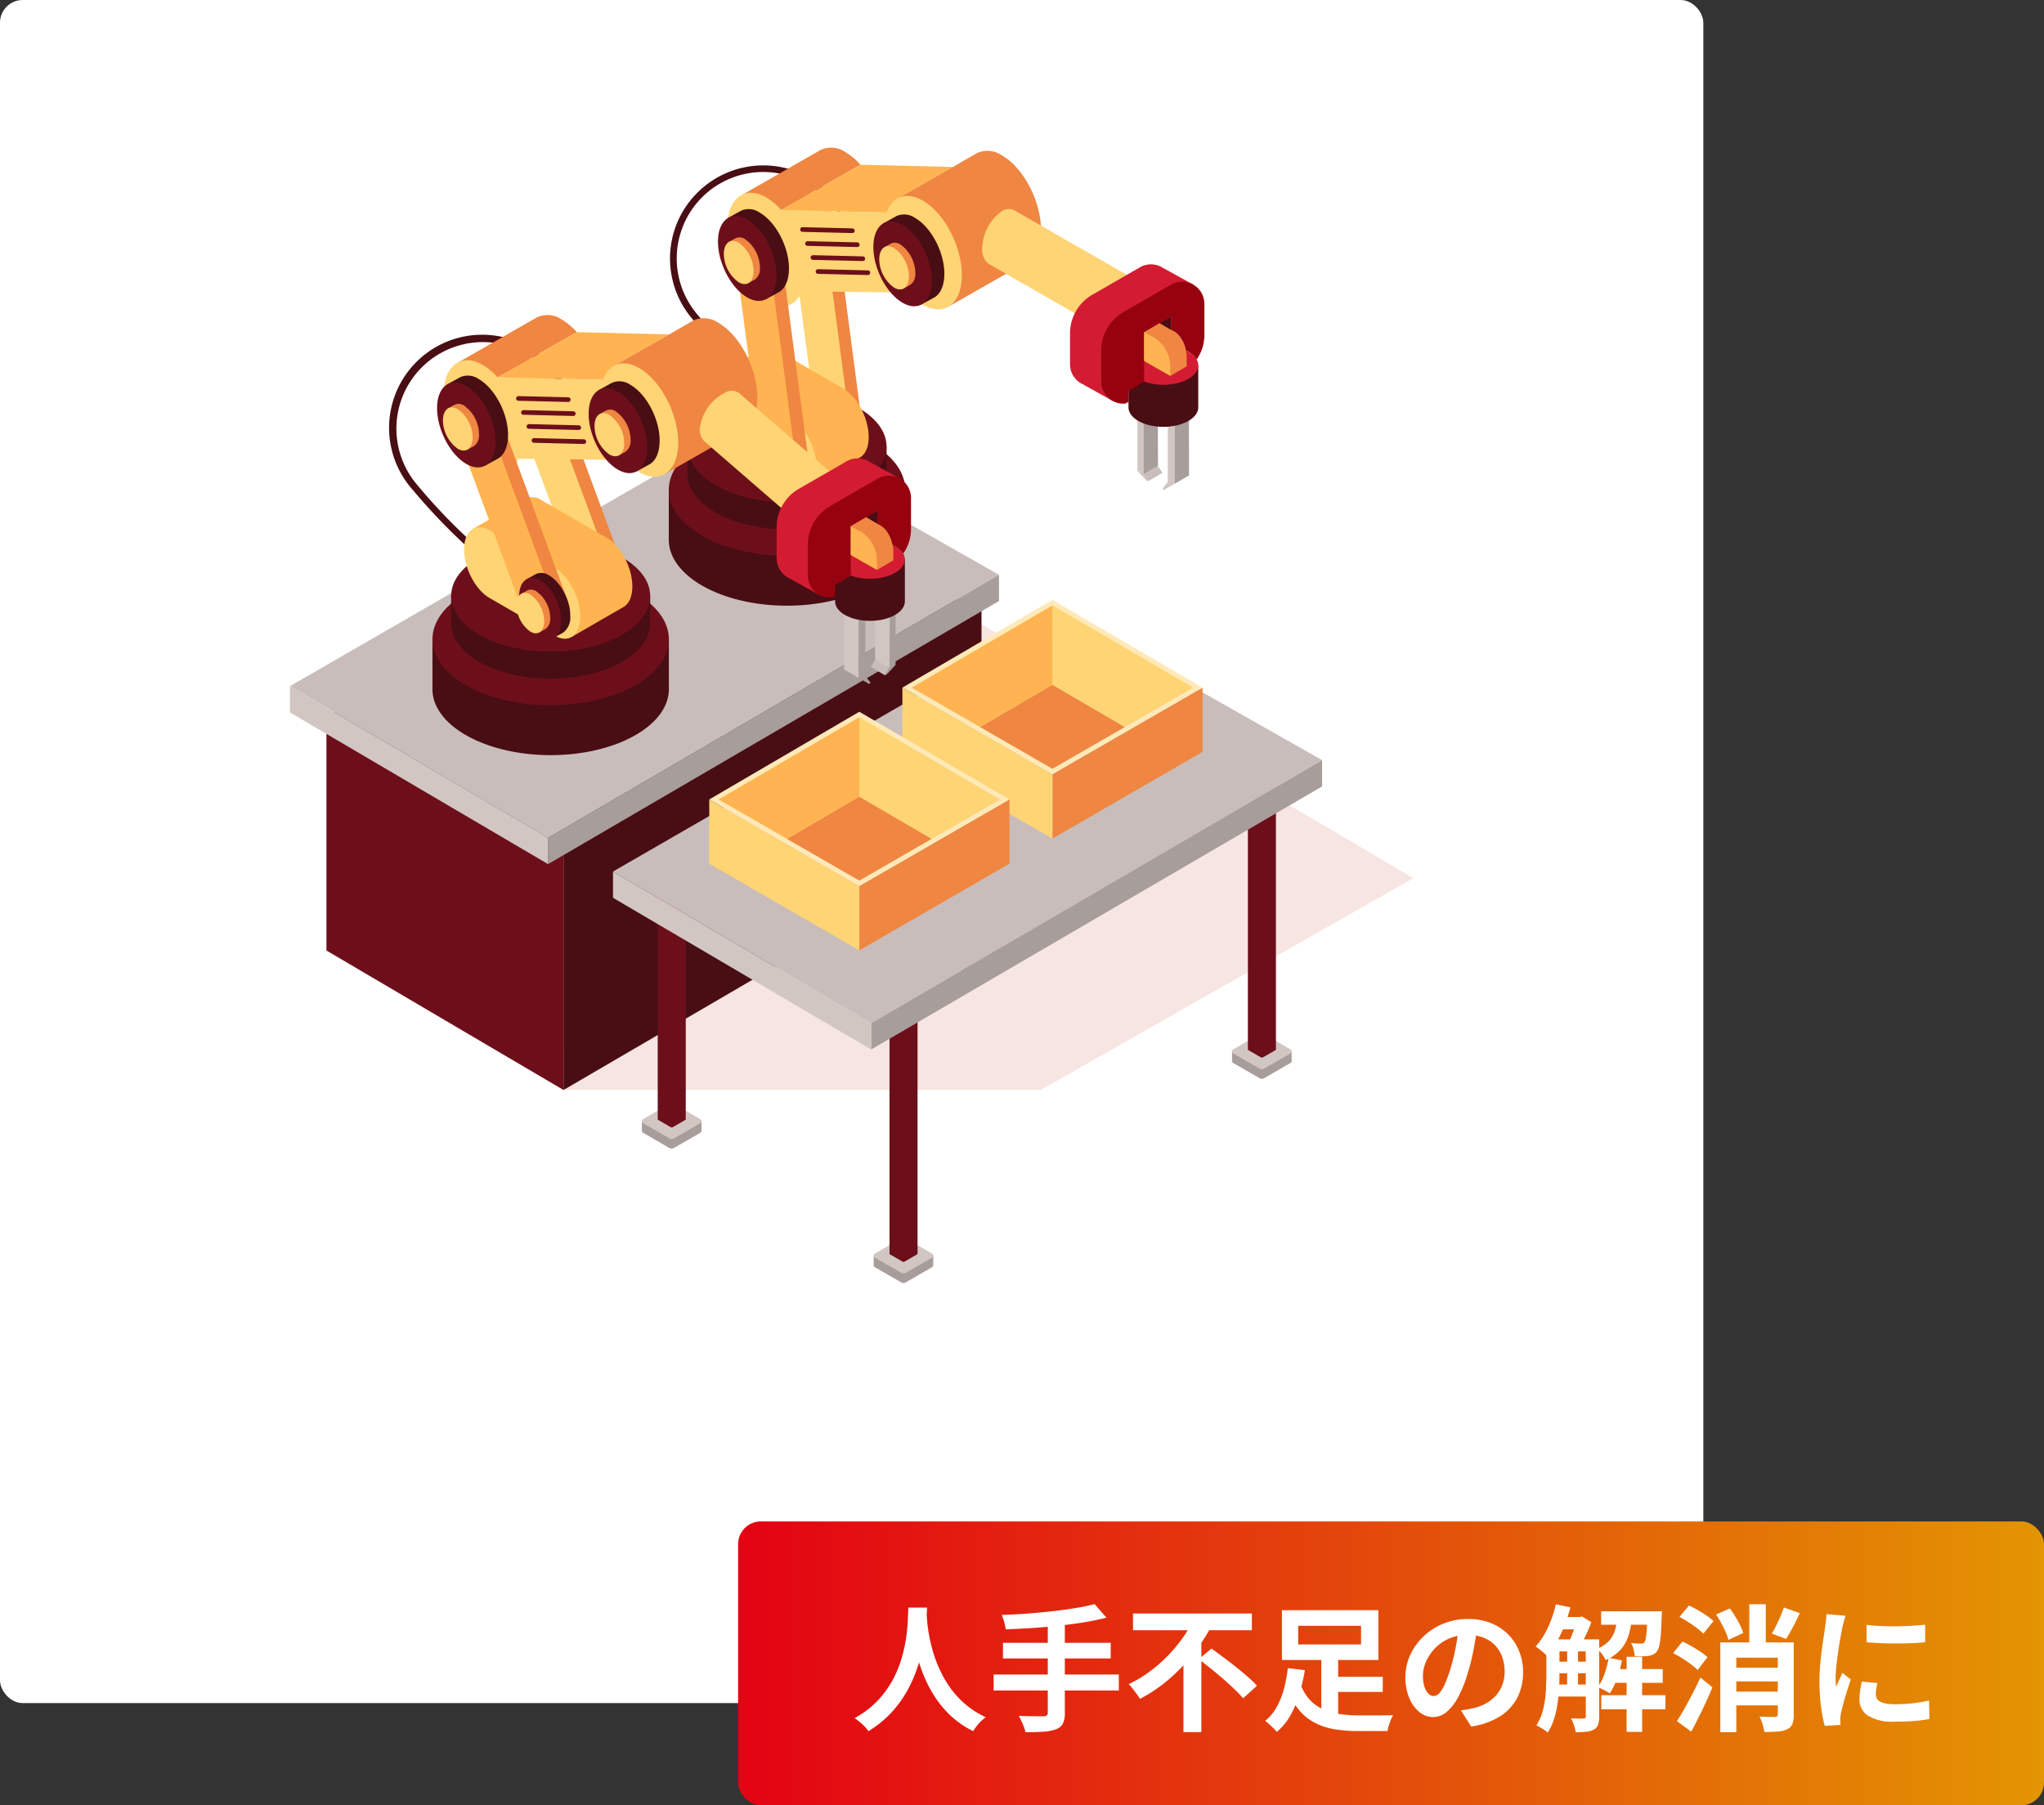 <svg xmlns="http://www.w3.org/2000/svg" xmlns:xlink="http://www.w3.org/1999/xlink" width="360" height="318" viewBox="0 0 360 318"><rect x="0" y="0" width="360" height="318" fill="#333333" stroke="none"/><defs><linearGradient id="a" y1="1" x2="1" y2="1" gradientUnits="objectBoundingBox"><stop offset="0" stop-color="#e30213"/><stop offset="1" stop-color="#e39502"/></linearGradient></defs><g transform="translate(-60 -1168)"><rect width="300" height="300" rx="4" transform="translate(60 1168)" fill="#fff"/><rect width="230" height="50" rx="4" transform="translate(190 1436)" fill="url(#a)"/><path d="M-86.015-19.818h3.3q-.048,1.014-.168,2.591t-.437,3.514a30.3,30.3,0,0,1-.971,4.047,24.258,24.258,0,0,1-1.768,4.208,20.011,20.011,0,0,1-2.832,4,18.731,18.731,0,0,1-4.162,3.405A6.965,6.965,0,0,0-94.085.76a10.448,10.448,0,0,0-1.4-1.111,16.5,16.5,0,0,0,4.049-3.074A17.133,17.133,0,0,0-88.78-7.066,19.7,19.7,0,0,0-87.2-10.905a26.11,26.11,0,0,0,.8-3.663q.24-1.736.292-3.1T-86.015-19.818Zm3.194.636q.024.454.092,1.443t.292,2.357a29.315,29.315,0,0,0,.66,2.965A23.34,23.34,0,0,0-80.6-9.14a19.985,19.985,0,0,0,1.85,3.285A16.165,16.165,0,0,0-76.073-2.88,15.746,15.746,0,0,0-72.388-.511,8.431,8.431,0,0,0-73.665.67a8.07,8.07,0,0,0-.94,1.267A16.213,16.213,0,0,1-78.465-.688,17.819,17.819,0,0,1-81.277-4a22.373,22.373,0,0,1-1.937-3.635,27.378,27.378,0,0,1-1.237-3.637,32.789,32.789,0,0,1-.7-3.32q-.233-1.538-.323-2.662T-85.6-18.9Zm29.6-1.259,2.092,2.387q-1.841.48-4.018.836t-4.506.6q-2.329.248-4.672.4t-4.54.229a7.993,7.993,0,0,0-.278-1.307,9.162,9.162,0,0,0-.433-1.226q2.168-.082,4.433-.244t4.437-.407q2.172-.245,4.089-.558A34.272,34.272,0,0,0-53.218-20.442Zm-16.13,6.819h18.975v2.755H-69.348ZM-71-8.034h22.055v2.817H-71Zm9.542-9.014h3V-1.289A4.09,4.09,0,0,1-58.81.636a2.291,2.291,0,0,1-1.228.986,8.083,8.083,0,0,1-2.188.42q-1.329.1-3.166.075a5.462,5.462,0,0,0-.28-.93q-.2-.516-.438-1.032t-.46-.893q.9.024,1.792.043t1.584.016l.978,0a.942.942,0,0,0,.583-.149.63.63,0,0,0,.175-.509Zm15.011-1.738h20.929v2.948H-46.449Zm11.591,8.049,2.235-1.873q.965.709,2.083,1.539t2.233,1.716q1.115.887,2.08,1.735a21.634,21.634,0,0,1,1.618,1.557l-2.446,2.218A21.088,21.088,0,0,0-28.57-5.436q-.919-.882-1.993-1.818t-2.183-1.827Q-33.855-9.972-34.858-10.737Zm-.957-6.958,3.2,1.13a34.8,34.8,0,0,1-3.251,4.922A31.5,31.5,0,0,1-40.106-7.21a26.852,26.852,0,0,1-5.12,3.468,7.865,7.865,0,0,0-.574-.87q-.358-.48-.723-.95a8.4,8.4,0,0,0-.68-.786,21.589,21.589,0,0,0,3.669-2.185,25.733,25.733,0,0,0,3.2-2.794,26.554,26.554,0,0,0,2.619-3.138A20.82,20.82,0,0,0-35.815-17.7Zm-1.754,5.808,3.154-3.148V2.105h-3.154ZM-12-7.632h9.538v2.667H-12Zm-4.928,1.351A7.972,7.972,0,0,0-15.235-3.5a7.427,7.427,0,0,0,2.388,1.654,11.086,11.086,0,0,0,2.937.8,24.946,24.946,0,0,0,3.33.215h3.572q.727,0,1.348-.009T-.636-.871a5.162,5.162,0,0,0-.406.827A10.745,10.745,0,0,0-1.4.988q-.151.525-.231.939H-6.749a25.839,25.839,0,0,1-4.094-.3A11.957,11.957,0,0,1-14.311.531a9.166,9.166,0,0,1-2.826-2.223,12.607,12.607,0,0,1-2.137-3.7Zm3.643-5.014h2.967V.546l-2.967-.938Zm-4.07-5.316v3.285h11.07v-3.285Zm-2.868-2.755H-3.23v8.777H-20.223Zm1.035,10.207,3.015.358A34.734,34.734,0,0,1-17.1-4.76,18.828,18.828,0,0,1-18.674-.925a10.181,10.181,0,0,1-2.459,3,8.006,8.006,0,0,0-.6-.664Q-22.1,1.044-22.489.7A8.082,8.082,0,0,0-23.177.13a8.082,8.082,0,0,0,2.116-2.579A14.773,14.773,0,0,0-19.8-5.75,24.385,24.385,0,0,0-19.188-9.161Zm33.381-7.29q-.253,1.84-.632,3.9a37.5,37.5,0,0,1-1.033,4.191,22.082,22.082,0,0,1-1.637,4.171,9.054,9.054,0,0,1-2.05,2.7,3.681,3.681,0,0,1-2.424.947,3.808,3.808,0,0,1-2.449-.9A6.182,6.182,0,0,1,2.19-3.937a9.276,9.276,0,0,1-.663-3.6,9.37,9.37,0,0,1,.843-3.925,10.49,10.49,0,0,1,2.342-3.28A11.118,11.118,0,0,1,8.22-16.993a11.372,11.372,0,0,1,4.335-.819,10.705,10.705,0,0,1,4.019.716,8.937,8.937,0,0,1,3.054,2,8.8,8.8,0,0,1,1.949,2.986,9.844,9.844,0,0,1,.677,3.667,9.665,9.665,0,0,1-1.029,4.508A8.545,8.545,0,0,1,18.166-.648a13.032,13.032,0,0,1-5.055,1.776L11.3-1.727q.7-.08,1.227-.178t1.019-.207a8.69,8.69,0,0,0,2.143-.818,6.705,6.705,0,0,0,1.735-1.349,5.878,5.878,0,0,0,1.159-1.883A6.577,6.577,0,0,0,19-8.55a7.544,7.544,0,0,0-.428-2.591,5.742,5.742,0,0,0-1.263-2.047,5.661,5.661,0,0,0-2.043-1.343,7.524,7.524,0,0,0-2.766-.474,7.954,7.954,0,0,0-3.379.681,7.756,7.756,0,0,0-2.475,1.77,7.827,7.827,0,0,0-1.517,2.339,6.248,6.248,0,0,0-.513,2.369,6.166,6.166,0,0,0,.279,2,2.923,2.923,0,0,0,.707,1.2,1.313,1.313,0,0,0,.9.4,1.393,1.393,0,0,0,1-.512,5.737,5.737,0,0,0,.964-1.571,23.046,23.046,0,0,0,.973-2.678,32.125,32.125,0,0,0,.926-3.682,38.39,38.39,0,0,0,.547-3.852ZM27.408-14.22h6.663V-12.1H27.408Zm0,3.924h6.663v2.044H27.408Zm0,4.021h6.663V-4.15H27.408ZM37.82-8.99h9.029v2.423H37.82ZM28.6-18.161h3.8v2.175H28.6ZM36-19.169h8.928v2.362H36Zm.023,14.777h11.3v2.48h-11.3Zm4.466-6.759h2.736V2.066H40.489ZM30.014-13.113h1.913v7.639H30.014Zm14.142-6.056h2.549l-.009.343q-.009.343-.033.576-.059,1.914-.153,3.162a13.331,13.331,0,0,1-.263,1.959,2.586,2.586,0,0,1-.432,1.031,1.823,1.823,0,0,1-.641.536,2.982,2.982,0,0,1-.83.246,8.171,8.171,0,0,1-1.049.075q-.657.013-1.388-.016a5.923,5.923,0,0,0-.194-1.2,4.21,4.21,0,0,0-.448-1.122q.564.053,1.021.075t.7.021a1.271,1.271,0,0,0,.374-.04.512.512,0,0,0,.276-.2,1.83,1.83,0,0,0,.233-.709,15.512,15.512,0,0,0,.17-1.589q.073-1.058.118-2.793Zm-6.825,8.188,2.34.462a20.95,20.95,0,0,1-.878,3.2A12.5,12.5,0,0,1,37.527-4.7a5.636,5.636,0,0,0-.626-.391q-.385-.212-.788-.406t-.692-.317A9.223,9.223,0,0,0,36.6-8.159,17.555,17.555,0,0,0,37.332-10.981Zm-9.3-9.431,2.56.561a29.417,29.417,0,0,1-1.061,3.222,24.75,24.75,0,0,1-1.387,2.953,15.162,15.162,0,0,1-1.627,2.4q-.217-.222-.592-.549t-.769-.645a6.077,6.077,0,0,0-.7-.5,12.783,12.783,0,0,0,2.158-3.31A20.379,20.379,0,0,0,28.029-20.412ZM26.356-14.22h2.306v6.37q0,1.145-.081,2.469T28.288-2.7a16.52,16.52,0,0,1-.623,2.615A9.765,9.765,0,0,1,26.592,2.2a3.549,3.549,0,0,0-.57-.45q-.373-.247-.762-.478a5.43,5.43,0,0,0-.672-.349A9.044,9.044,0,0,0,25.779-1.86a17.632,17.632,0,0,0,.476-3.092q.1-1.572.1-2.916Zm6.938,0h2.362v13.6A4.354,4.354,0,0,1,35.462.788a1.607,1.607,0,0,1-.746.879,3.4,3.4,0,0,1-1.315.38q-.768.077-1.884.077A6.158,6.158,0,0,0,31.209.895a8.107,8.107,0,0,0-.5-1.2q.716.024,1.343.033t.854,0a.445.445,0,0,0,.3-.092.423.423,0,0,0,.092-.313Zm5.6-4.159h2.579a17.476,17.476,0,0,1-.566,3.22,7.066,7.066,0,0,1-1.37,2.626,7.372,7.372,0,0,1-2.746,1.948,6.136,6.136,0,0,0-.652-1.057,4.571,4.571,0,0,0-.863-.921,5.616,5.616,0,0,0,2.175-1.459,5.073,5.073,0,0,0,1.036-1.967A12.944,12.944,0,0,0,38.893-18.378Zm-7.178.217h.543l.369-.1,1.641,1.01a23.978,23.978,0,0,1-1.026,2.431,23.357,23.357,0,0,1-1.188,2.194,8.735,8.735,0,0,0-.856-.576q-.517-.311-.9-.5.28-.566.553-1.278t.5-1.444q.228-.732.364-1.281ZM58.9-9.236h9.523v2.424H58.9Zm-.021,4.222h9.545V-2.6H58.876Zm9.3-14.83,2.807,1q-.579,1.259-1.219,2.47t-1.2,2.066l-2.5-.94q.368-.624.761-1.407t.759-1.623A14.874,14.874,0,0,0,68.173-19.845ZM56.242-18.6l2.434-1.074q.477.659.952,1.428t.848,1.521a8.239,8.239,0,0,1,.552,1.376l-2.608,1.221a7.892,7.892,0,0,0-.486-1.381q-.345-.776-.779-1.585A16.291,16.291,0,0,0,56.242-18.6Zm.75,4.915H68.466V-11H59.808V2.116H56.991Zm10.125,0h2.811V-.966A4.563,4.563,0,0,1,69.69.659a1.8,1.8,0,0,1-.926.952,4.705,4.705,0,0,1-1.662.4q-.992.078-2.347.078A8.694,8.694,0,0,0,64.429.725,8.913,8.913,0,0,0,63.9-.623q.817.043,1.64.055t1.092.007q.485-.024.485-.443Zm-5.023-6.727H65v8.518H62.094ZM49.8-18.179l1.673-2.01q.744.341,1.568.815t1.552.977a9.416,9.416,0,0,1,1.192.955l-1.793,2.223a8.134,8.134,0,0,0-1.123-.991q-.709-.535-1.518-1.06T49.8-18.179ZM48.684-11.8l1.63-2.039q.763.341,1.6.821t1.594.981a9.16,9.16,0,0,1,1.224.947L53-8.826a9.017,9.017,0,0,0-1.164-1.005q-.727-.542-1.556-1.062T48.684-11.8ZM49.35.185q.6-.922,1.308-2.18T52.1-4.679q.739-1.427,1.39-2.827l2.111,1.742q-.539,1.291-1.157,2.628T53.176-.489q-.655,1.309-1.3,2.52ZM82.743-16.785q1.107.149,2.486.214t2.813.047q1.433-.019,2.747-.1t2.279-.184v3.095q-1.1.1-2.42.156t-2.71.06q-1.387,0-2.722-.06t-2.455-.156ZM84.66-6.537q-.136.6-.206,1.069a6.356,6.356,0,0,0-.071.952,1.419,1.419,0,0,0,.187.72,1.457,1.457,0,0,0,.585.543,3.508,3.508,0,0,0,1.035.336,8.674,8.674,0,0,0,1.555.118,27.748,27.748,0,0,0,3.03-.156q1.417-.156,2.98-.487L93.818-.2a25.554,25.554,0,0,1-2.655.347q-1.5.125-3.541.125A8.131,8.131,0,0,1,83.014-.777,3.331,3.331,0,0,1,81.5-3.663a10.507,10.507,0,0,1,.105-1.457q.105-.752.311-1.662ZM79.054-18.386q-.085.237-.208.667t-.227.844q-.1.414-.152.63-.093.49-.245,1.3t-.308,1.8q-.156,1-.295,2.032T77.39-9.122q-.091.953-.091,1.678,0,.344.019.768a7.528,7.528,0,0,0,.074.792q.184-.41.372-.819t.375-.823q.188-.413.348-.8l1.483,1.17q-.339,1-.69,2.121T78.657-2.91q-.272,1-.405,1.635-.048.259-.093.6a3.53,3.53,0,0,0-.04.525q.005.187.01.463t.029.527l-2.769.184a23.954,23.954,0,0,1-.647-3.311,33.176,33.176,0,0,1-.287-4.522q0-1.352.113-2.739t.28-2.679q.167-1.292.33-2.345t.265-1.752q.067-.5.147-1.14t.1-1.207Z" transform="translate(306 1471)" fill="#fff"/><g transform="translate(52.983 1188.361)" style="isolation:isolate"><path d="M105.338,87.476a5.081,5.081,0,0,1,.1.677c-2.774-1.691-5.463-3.535-8.068-5.5A104.4,104.4,0,0,1,79.63,65.827l-.152-.169A16.4,16.4,0,0,1,104.205,44.11l1.945,2.131-.863.795-1.945-2.148A15.235,15.235,0,0,0,80.374,64.9l.152.186a101.8,101.8,0,0,0,16.085,15.51A99.733,99.733,0,0,0,105,86.5l.2.524c.034.152.1.3.135.457Z" fill="#490d14"/><path d="M155.521,16.271l-.88.778L152.7,14.918a15.228,15.228,0,0,0-22.952,20.009l.152.186a101.418,101.418,0,0,0,9.285,9.759q3.2,2.994,6.647,5.649l.2,1.641q-3.425-2.588-6.613-5.5a101.73,101.73,0,0,1-10.436-10.808l-.152-.186a16.361,16.361,0,0,1,.846-21.92,16.421,16.421,0,0,1,23.9.372l1.945,2.148Z" fill="#490d14"/><path d="M173.882,86.068,77.357,141.927a3.557,3.557,0,0,0,.01,6.156l32.646,18.932-3.649,4.6h83.979l65.614-37.294L173.882,86.068Z" fill="#f7e5e2"/><path d="M137.8,63.659l42.088,23.889L106.264,130.5,64.512,105.938Z" fill="#2e3666"/><path d="M179.884,86.039v42.647l-73.62,42.957V128.994Z" fill="#490d14"/><path d="M64.511,104.432v42.639l41.753,24.571V128.994Z" fill="#6d0f1a"/><path d="M137.137,54.9l45.827,25.986-79.421,46.34L58.078,100.508Z" fill="#c9bdbb"/><path d="M182.964,80.881v4.631l-79.421,46.342v-4.632Z" fill="#a79d9b"/><path d="M58.078,100.508v4.624l45.465,26.721v-4.632Z" fill="#d2c6c3"/><path d="M148,16.613a3.678,3.678,0,0,1,.418-1.814l-.676.014L149.249,14a2.07,2.07,0,0,1,1.906.226,7.451,7.451,0,0,1,3.084,5.1l.012.086,4.8,36.486c.012.159.035.321.035.477a2.688,2.688,0,0,1-1.189,2.58l-.951.567-.114-.436a2.7,2.7,0,0,1-.9-.325,7.508,7.508,0,0,1-3.121-5.54L148.1,17.694a6.47,6.47,0,0,1-.1-1.081Z" fill="#ef8641"/><path d="M145.975,17.415c0-2.324,1.413-3.393,3.157-2.386a7.45,7.45,0,0,1,3.084,5.1l.012.086,4.8,36.486c.012.16.035.321.035.477,0,2.324-1.413,3.393-3.157,2.386a7.508,7.508,0,0,1-3.121-5.54L146.072,18.5a6.482,6.482,0,0,1-.1-1.081Z" fill="#ffd474"/><path d="M151.391,6.143a4.358,4.358,0,0,1,4.557.315,10.783,10.783,0,0,1,2.617,2.2L144.618,16.63l-6.8-2.72,13.575-7.766Z" fill="#ef8641"/><path d="M158.564,8.661l16.289.392-9.6,5.466L163.859,16.5l-.692.58-2.232-.054-16.317-.393Z" fill="#ffb451"/><path d="M174.853,9.053l4.3-2.482a4.516,4.516,0,0,1,4.34.442c3.8,2.192,6.875,8.074,6.875,13.136,0,2.772-.927,4.716-2.385,5.555l-.094.059-13.783,7.874-10.038-15.19,1.214-3.947,9.565-5.448Z" fill="#ef8641"/><path d="M142,14.427a10.779,10.779,0,0,1,2.617,2.2l18.549.447c1.011-2.8,3.486-3.768,6.385-2.094,3.8,2.192,6.875,8.074,6.875,13.136s-3.078,7.39-6.875,5.2a10.727,10.727,0,0,1-2.563-2.145l-18.713-.218C147.2,33.532,144.8,34.377,142,32.761c-3.8-2.192-6.875-8.073-6.875-13.136s3.078-7.39,6.875-5.2Z" fill="#ffd474"/><path d="M157.12,20.69l-8.776-.21a.414.414,0,0,1-.4-.423.428.428,0,0,1,.423-.4l8.771.21a.413.413,0,0,1-.015.826Z" fill="#6d0f1a"/><path d="M158,23.157l-8.776-.211a.413.413,0,0,1-.4-.423.47.47,0,0,1,.423-.4l8.771.211a.413.413,0,0,1,.4.423A.417.417,0,0,1,158,23.157Z" fill="#6d0f1a"/><path d="M158.963,25.623l-8.776-.211a.413.413,0,0,1-.4-.423.44.44,0,0,1,.423-.4l8.771.211a.413.413,0,0,1-.015.826Z" fill="#6d0f1a"/><path d="M159.857,28.09l-8.776-.211a.413.413,0,0,1-.4-.423.427.427,0,0,1,.423-.4l8.771.211a.413.413,0,0,1-.015.826Z" fill="#6d0f1a"/><path d="M159.256,65.912a34.1,34.1,0,0,0-27.254,0h-7.193V74.7c0,6.423,9.321,11.63,20.82,11.63s20.82-5.207,20.82-11.63V65.912Z" fill="#490d14"/><path d="M124.809,65.912c0,6.423,9.321,11.63,20.82,11.63s20.82-5.207,20.82-11.63-9.321-11.63-20.82-11.63S124.809,59.489,124.809,65.912Z" fill="#6d0f1a"/><path d="M157.1,55.679a28.709,28.709,0,0,0-22.948,0L128.1,58.3V63.08c0,5.408,7.849,9.793,17.531,9.793s17.53-4.384,17.53-9.793V58.3L157.1,55.679Z" fill="#490d14"/><path d="M128.1,58.3c0,5.408,7.849,9.792,17.531,9.792s17.53-4.384,17.53-9.792-7.849-9.793-17.53-9.793S128.1,52.892,128.1,58.3Z" fill="#6d0f1a"/><path d="M141.061,41.219a2.839,2.839,0,0,1,2.97.206l11.512,6.66c2.469,1.426,4.471,5.25,4.471,8.542,0,1.831-.621,3.1-1.6,3.633l-9.124,5.267L131.937,46.481l9.125-5.262Z" fill="#ffb451"/><path d="M134.848,46.722l11.512,6.66c2.469,1.426,4.471,5.25,4.471,8.542,0,3.191-1.882,4.7-4.245,3.494l-11.737-6.774c-2.469-1.426-4.471-5.25-4.471-8.542s2-4.805,4.471-3.38Z" fill="#ffd474"/><path d="M138.433,22.04a3.678,3.678,0,0,1,.418-1.814l-.676.014,1.508-.812a2.071,2.071,0,0,1,1.906.226,7.451,7.451,0,0,1,3.084,5.1c0,.028.008.059.012.086l4.8,36.486c.013.159.035.321.035.477a2.687,2.687,0,0,1-1.189,2.58l-.951.567-.114-.436a2.7,2.7,0,0,1-.9-.325,7.507,7.507,0,0,1-3.121-5.54L138.53,23.122a6.459,6.459,0,0,1-.1-1.081Z" fill="#ef8641"/><path d="M147.385,62.614c0,2.317-1.421,3.383-3.163,2.385a7.479,7.479,0,0,1-3.112-5.548l-1.691-12.787-.237-1.793-2.791-20.939a8.055,8.055,0,0,1-.1-1.082c0-2.334,1.421-3.4,3.163-2.385a7.446,7.446,0,0,1,3.078,5.091c.017.085,3.3,24.964,3.3,24.964l.2,1.641,1.319,9.979c0,.152.034.321.034.474Z" fill="#ffb451"/><path d="M147.934,62.719c0,2.731-1.661,3.986-3.709,2.8s-3.709-4.355-3.709-7.086,1.661-3.986,3.709-2.8,3.709,4.355,3.709,7.086Z" fill="#9dacf0"/><path d="M145.975,26.936c0-3.793-2.306-8.2-5.151-9.841a3.339,3.339,0,0,0-3.308-.329l-2.357,1.317L141.814,32.4l2.458-1.34c1.046-.653,1.7-2.094,1.7-4.12Z" fill="#490d14"/><path d="M143.768,28.142c0,3.793-2.306,5.536-5.151,3.894s-5.151-6.049-5.151-9.842,2.306-5.536,5.151-3.894S143.768,24.349,143.768,28.142Z" fill="#6d0f1a"/><path d="M140.859,26.774a6.266,6.266,0,0,0-2.616-5,1.7,1.7,0,0,0-1.68-.167l-1.2.669,3.38,7.27,1.249-.681a2.356,2.356,0,0,0,.865-2.093Z" fill="#ef8641"/><path d="M139.738,27.386c0,1.927-1.171,2.812-2.616,1.978a6.266,6.266,0,0,1-2.616-5c0-1.927,1.171-2.812,2.616-1.978A6.266,6.266,0,0,1,139.738,27.386Z" fill="#ffd474"/><path d="M173.344,27.878c0-3.793-2.306-8.2-5.151-9.841a3.339,3.339,0,0,0-3.308-.329l-2.358,1.317,6.655,14.313L171.64,32c1.046-.653,1.7-2.094,1.7-4.12Z" fill="#490d14"/><path d="M171.136,29.083c0,3.793-2.306,5.536-5.151,3.894s-5.151-6.049-5.151-9.842,2.306-5.536,5.151-3.894,5.151,6.049,5.151,9.841Z" fill="#6d0f1a"/><path d="M168.228,27.715a6.266,6.266,0,0,0-2.617-5,1.7,1.7,0,0,0-1.68-.167l-1.2.669,3.38,7.27,1.249-.681a2.356,2.356,0,0,0,.865-2.093Z" fill="#ef8641"/><path d="M167.106,28.328c0,1.927-1.171,2.812-2.616,1.978a6.266,6.266,0,0,1-2.617-5c0-1.927,1.171-2.812,2.617-1.978A6.266,6.266,0,0,1,167.106,28.328Z" fill="#ffd474"/><path d="M180.019,23.4a3.033,3.033,0,0,0,1.132,2.717l20.89,12,5.268-9.011L185.619,16.654a2.208,2.208,0,0,0-2.188.211A8.2,8.2,0,0,0,180.019,23.4Z" fill="#ffd474"/><path d="M205.091,37.471c-2,1.507-3.841.981-4.1-1.174a8.153,8.153,0,0,1,3.152-6.631c2-1.507,3.841-.981,4.1,1.174a8.154,8.154,0,0,1-3.152,6.631Z" fill="#8194ec"/><path d="M208.4,49.5l.01,13.7.812,1.217-.394-.234-1.478-1.614L207.346,48.9Z" fill="#d2c6c3"/><path d="M209.787,46.715l1.054.617L208.4,49.5l-1.055-.609Z" fill="#c1d1ff"/><path d="M210.84,47.333l2.542-1.463-1.1-.675-2.5,1.52Z" fill="#c5d4ff"/><path d="M210.962,61.721l.776,1.2-2.515,1.5-.812-1.217Z" fill="#c9bdbb"/><path d="M210.84,47.333l2.542-1.463-2.438,2.167L208.4,49.5Z" fill="#97b1f4"/><path d="M210.944,48.037l.018,13.684-2.551,1.485-.01-13.7Z" fill="#a79d9b"/><path d="M212.019,48.032l2.529-1.472-1.19-.733-2.531,1.539Z" fill="#c5d4ff"/><path d="M212.019,48.032l1.864,4.638-1.193-.689-1.862-4.616Z" fill="#c1d1ff"/><path d="M213.882,64.868l-1.851,1.077-.294-.19.952-1.226V51.981l1.193.689Z" fill="#d2c6c3"/><path d="M212.019,48.032l2.529-1.472,1.87,4.646-2.535,1.464Z" fill="#97b1f4"/><path d="M216.418,51.206l.015,12.178-2.551,1.485V52.67Z" fill="#a79d9b"/><path d="M217.146,29.753l-14.175,20.5-5.268-2.94a3.861,3.861,0,0,1-2.228-3.528V38.357a7.817,7.817,0,0,1,3.9-6.778l8.4-4.844a3.863,3.863,0,0,1,3.961.031l5.408,2.986Z" fill="#d31c32"/><path d="M213.236,43.865l0-8.461-4.707,2.735v8.48L206.675,47.7v2.182l8.418-4.7v-2.4Z" fill="#490d14"/><path d="M207.47,48.893c0,1.372,1.991,2.484,4.447,2.484s4.447-1.112,4.447-2.484-1.991-2.484-4.447-2.484S207.47,47.521,207.47,48.893Z" fill="#ff182b"/><path d="M215.939,43.066a10.064,10.064,0,0,0-8.044,0l-2.123.919v7.409c0,1.9,2.751,3.432,6.145,3.432s6.145-1.537,6.145-3.432V43.985l-2.123-.919Z" fill="#490d14"/><path d="M205.772,43.985c0,1.9,2.751,3.432,6.145,3.432s6.145-1.537,6.145-3.432-2.751-3.433-6.145-3.433S205.772,42.089,205.772,43.985Z" fill="#d31c32"/><path d="M216.026,42.46a6.307,6.307,0,0,0-.792-2.883,5.074,5.074,0,0,0-.533-.776,3.115,3.115,0,0,0-3.993-.707L209,39.1l4.137,6.758,2.886-1.688V42.46Z" fill="#ef8641"/><path d="M213.14,44.148a6.14,6.14,0,0,0-2.565-4.858c-1.417-.818-2.565.05-2.565,1.939,0,.03,0,.06,0,.09l0,1.266v.34l2.425,1.4c.046.03.092.062.138.089s.077.039.116.059l2.449,1.384V44.148Z" fill="#ffb451"/><path d="M200.969,41.4v5.434a3.914,3.914,0,0,0,4.181,3.909l.622-.294V48.527l2.759-1.653V38.14l4.707-2.735,0,2.4a3.026,3.026,0,0,1,1.462.994,5.133,5.133,0,0,1,.533.776,5.792,5.792,0,0,1,.647,1.793,4.084,4.084,0,0,1,1.9,1.6,7.584,7.584,0,0,0,1.359-4.362V33.174a3.914,3.914,0,0,0-5.871-3.4l-8.392,4.845a7.846,7.846,0,0,0-3.909,6.777Z" fill="#96020e"/><path d="M214.13,38.261l-2.888-1.7-2.71,1.578v1.324l.2-.2.562-.317Z" fill="#ef8641"/><path d="M210.449,39.221l-1.917-1.081v5.086Z" fill="#ffb451"/><path d="M145.988,62.223a5.863,5.863,0,0,0-2.448-4.677,1.587,1.587,0,0,0-1.572-.156l-1.12.626,3.163,6.8,1.168-.637a2.2,2.2,0,0,0,.81-1.958Z" fill="#490d14"/><path d="M144.938,62.8c0,1.8-1.1,2.631-2.448,1.851a5.863,5.863,0,0,1-2.448-4.677c0-1.8,1.1-2.631,2.448-1.851a5.863,5.863,0,0,1,2.448,4.678Z" fill="#8194ec"/><path d="M98.225,46.064a3.679,3.679,0,0,1,.008-1.862l-.656.162L98.87,43.24a2.071,2.071,0,0,1,1.909-.2,7.451,7.451,0,0,1,4.132,4.3l.031.081,12.723,34.531c.047.153.1.305.139.458a2.688,2.688,0,0,1-.591,2.779c.018.013-.8.763-.8.763l-.208-.4a2.7,2.7,0,0,1-.952-.119,7.506,7.506,0,0,1-4.265-4.717L98.558,47.1a6.476,6.476,0,0,1-.333-1.033Z" fill="#ef8641"/><path d="M96.312,47.32c-.512-2.267.631-3.621,2.553-3.023A7.451,7.451,0,0,1,103,48.6l.03.081,12.723,34.531c.047.153.1.305.139.458.512,2.267-.631,3.621-2.553,3.023a7.508,7.508,0,0,1-4.265-4.717L96.645,48.353a6.46,6.46,0,0,1-.333-1.033Z" fill="#ffd474"/><path d="M117.63,92.237a34.1,34.1,0,0,0-27.254,0H83.183v8.789c0,6.423,9.321,11.63,20.82,11.63s20.82-5.207,20.82-11.63V92.237H117.63Z" fill="#490d14"/><path d="M83.183,92.237c0,6.423,9.321,11.63,20.82,11.63s20.82-5.207,20.82-11.63S115.5,80.606,104,80.606,83.183,85.813,83.183,92.237Z" fill="#6d0f1a"/><path d="M115.477,82a28.711,28.711,0,0,0-22.948,0l-6.056,2.621V89.4c0,5.408,7.849,9.793,17.53,9.793s17.53-4.384,17.53-9.793V84.625L115.477,82Z" fill="#490d14"/><ellipse cx="17.53" cy="9.793" rx="17.53" ry="9.793" transform="translate(86.473 74.833)" fill="#6d0f1a"/><path d="M99.435,67.543a2.84,2.84,0,0,1,2.97.206l11.512,6.66c2.469,1.426,4.471,5.25,4.471,8.542,0,1.831-.621,3.1-1.6,3.633l-9.124,5.267L90.311,72.805l9.125-5.262Z" fill="#ffb451"/><path d="M93.222,73.047l11.512,6.66c2.469,1.426,4.471,5.25,4.471,8.542,0,3.191-1.882,4.7-4.245,3.494L93.222,84.968c-2.469-1.426-4.471-5.25-4.471-8.542s2-4.805,4.471-3.38Z" fill="#ffd474"/><path d="M101.43,35.632a4.359,4.359,0,0,1,4.557.315,10.78,10.78,0,0,1,2.617,2.2L94.658,46.119l-6.8-2.72,13.574-7.766Z" fill="#ef8641"/><path d="M108.6,38.15l16.289.392-9.6,5.466L113.9,45.985l-.692.58-2.232-.054-16.317-.393Z" fill="#ffb451"/><path d="M124.892,38.542l4.3-2.482a4.516,4.516,0,0,1,4.34.442c3.8,2.192,6.875,8.074,6.875,13.136,0,2.772-.926,4.716-2.385,5.555l-.094.059-13.783,7.874-10.038-15.19,1.214-3.947,9.565-5.448Z" fill="#ef8641"/><path d="M92.041,43.917a10.782,10.782,0,0,1,2.617,2.2l18.549.446c1.011-2.8,3.486-3.768,6.385-2.094,3.8,2.192,6.875,8.074,6.875,13.136s-3.078,7.39-6.875,5.2a10.73,10.73,0,0,1-2.563-2.145l-18.713-.218c-1.073,2.579-3.476,3.424-6.274,1.809-3.8-2.192-6.875-8.074-6.875-13.136s3.078-7.39,6.875-5.2Z" fill="#ffd474"/><path d="M107.093,50.447l-8.776-.21a.414.414,0,0,1-.4-.423.428.428,0,0,1,.423-.4l8.771.21a.413.413,0,0,1-.015.826Z" fill="#6d0f1a"/><path d="M107.972,52.914,99.2,52.7a.413.413,0,0,1-.4-.423.47.47,0,0,1,.423-.4l8.771.211a.413.413,0,0,1-.014.826Z" fill="#6d0f1a"/><path d="M108.937,55.38l-8.776-.211a.413.413,0,0,1-.4-.423.44.44,0,0,1,.423-.4l8.771.211a.413.413,0,0,1,.4.423.417.417,0,0,1-.418.4Z" fill="#6d0f1a"/><path d="M109.831,57.846l-8.776-.211a.413.413,0,0,1-.4-.423.426.426,0,0,1,.423-.4l8.771.211a.413.413,0,0,1-.015.826Z" fill="#6d0f1a"/><path d="M123.2,57.268c0-3.793-2.306-8.2-5.151-9.841a3.339,3.339,0,0,0-3.308-.329l-2.358,1.317,6.655,14.313,2.458-1.34c1.046-.653,1.7-2.094,1.7-4.12Z" fill="#490d14"/><path d="M120.99,58.473c0,3.793-2.306,5.536-5.151,3.894s-5.151-6.049-5.151-9.842,2.306-5.536,5.151-3.894,5.151,6.049,5.151,9.841Z" fill="#6d0f1a"/><path d="M118.082,57.105a6.267,6.267,0,0,0-2.616-5,1.7,1.7,0,0,0-1.681-.167l-1.2.669,3.38,7.27,1.249-.681a2.356,2.356,0,0,0,.865-2.093Z" fill="#ef8641"/><path d="M116.96,57.717c0,1.927-1.171,2.812-2.616,1.978a6.265,6.265,0,0,1-2.616-5c0-1.927,1.171-2.812,2.616-1.978A6.266,6.266,0,0,1,116.96,57.717Z" fill="#ffd474"/><path d="M130.4,54.428a3.032,3.032,0,0,0,.592,2.883L149.2,73.083l6.893-7.837L137.183,48.876a2.208,2.208,0,0,0-2.188-.211,8.2,8.2,0,0,0-4.6,5.763Z" fill="#ffd474"/><path d="M163.7,83.68l-.01,13.7-.812,1.217.393-.234,1.478-1.614.005-13.679Z" fill="#a79d9b"/><path d="M162.32,80.89l-1.054.617L163.7,83.68l1.055-.609Z" fill="#c1d1ff"/><path d="M161.266,81.507l-2.542-1.463,1.1-.675,2.5,1.52Z" fill="#c5d4ff"/><path d="M161.144,95.9l-.776,1.2,2.515,1.5.812-1.217Z" fill="#c9bdbb"/><path d="M161.266,81.507l-2.542-1.463,2.439,2.167L163.7,83.68Z" fill="#97b1f4"/><path d="M161.163,82.212,161.144,95.9,163.7,97.38l.01-13.7Z" fill="#d2c6c3"/><path d="M160.087,82.206l-2.53-1.472,1.19-.733,2.531,1.539Z" fill="#c5d4ff"/><path d="M160.087,82.206l-1.864,4.638,1.193-.689,1.862-4.616Z" fill="#c1d1ff"/><path d="M158.224,99.043l1.851,1.077.294-.19-.952-1.226V86.155l-1.193.689Z" fill="#a79d9b"/><path d="M160.087,82.206l-2.53-1.472-1.87,4.646,2.535,1.464Z" fill="#97b1f4"/><path d="M155.688,85.381l-.015,12.178,2.551,1.485v-12.2Z" fill="#d2c6c3"/><path d="M165.472,63.928,151.3,84.432l-5.268-2.94a3.861,3.861,0,0,1-2.228-3.528V72.532a7.817,7.817,0,0,1,3.9-6.778l8.4-4.844a3.863,3.863,0,0,1,3.961.031l5.408,2.986Z" fill="#d31c32"/><path d="M161.563,78.04l0-8.461-4.707,2.735v8.48L155,81.878v2.182l8.418-4.7v-2.4Z" fill="#490d14"/><path d="M155.8,83.067c0,1.372,1.991,2.484,4.447,2.484s4.447-1.112,4.447-2.484-1.991-2.484-4.447-2.484S155.8,81.7,155.8,83.067Z" fill="#ff182b"/><path d="M164.265,77.241a10.064,10.064,0,0,0-8.044,0l-2.123.919v7.409c0,1.9,2.751,3.433,6.145,3.433s6.145-1.537,6.145-3.433V78.159l-2.123-.919Z" fill="#490d14"/><path d="M154.1,78.159c0,1.9,2.751,3.433,6.145,3.433s6.145-1.537,6.145-3.433-2.751-3.432-6.145-3.432S154.1,76.264,154.1,78.159Z" fill="#d31c32"/><path d="M164.353,76.635a6.3,6.3,0,0,0-.792-2.883,5.085,5.085,0,0,0-.533-.776,3.116,3.116,0,0,0-3.993-.707l-1.706,1.006,4.138,6.758,2.886-1.688v-1.71Z" fill="#ef8641"/><path d="M161.467,78.322a6.14,6.14,0,0,0-2.565-4.858c-1.417-.818-2.565.05-2.565,1.939,0,.03,0,.06,0,.09l0,1.266v.34l2.426,1.4c.046.03.092.062.138.089s.077.039.116.059l2.449,1.384v-1.71Z" fill="#ffb451"/><path d="M149.3,75.575v5.434a3.914,3.914,0,0,0,4.181,3.909l.622-.294V82.7l2.759-1.653V72.314l4.707-2.735,0,2.4a3.028,3.028,0,0,1,1.462.993,5.094,5.094,0,0,1,.532.776,5.793,5.793,0,0,1,.647,1.793,4.084,4.084,0,0,1,1.9,1.6,7.584,7.584,0,0,0,1.358-4.362V67.349a3.914,3.914,0,0,0-5.871-3.4L153.2,68.8A7.847,7.847,0,0,0,149.3,75.575Z" fill="#96020e"/><path d="M162.456,72.436l-2.888-1.7-2.71,1.578v1.324l.2-.2.562-.317Z" fill="#ef8641"/><path d="M158.775,73.4l-1.917-1.081V77.4Z" fill="#ffb451"/><path d="M87.67,49.87a3.679,3.679,0,0,1,.008-1.862l-.656.162,1.292-1.124a2.07,2.07,0,0,1,1.909-.2,7.451,7.451,0,0,1,4.132,4.3l.031.081,12.723,34.531c.047.153.1.305.139.458A2.687,2.687,0,0,1,106.657,89c.018.013-.8.763-.8.763l-.208-.4a2.7,2.7,0,0,1-.952-.118,7.507,7.507,0,0,1-4.265-4.717L88,50.9a6.454,6.454,0,0,1-.333-1.033Z" fill="#ef8641"/><path d="M102.785,90.487a7.463,7.463,0,0,1-4.262-4.7l-1.15-3.129-.761-2.063L86.091,52.161a8.145,8.145,0,0,1-.338-1.032c-.507-2.266.643-3.619,2.554-3.027a7.517,7.517,0,0,1,4.144,4.3c0,.034.017.051.017.085L105,86.5l.2.524c.034.152.1.3.135.457a5.081,5.081,0,0,1,.1.677c.169,1.844-.93,2.875-2.655,2.334Z" fill="#ffb451"/><path d="M96.5,56.265c0-3.793-2.306-8.2-5.151-9.841a3.338,3.338,0,0,0-3.308-.329l-2.358,1.317L92.34,61.725l2.458-1.34c1.046-.653,1.7-2.094,1.7-4.119Z" fill="#490d14"/><path d="M94.294,57.471c0,3.793-2.306,5.536-5.151,3.894s-5.151-6.049-5.151-9.841,2.306-5.536,5.151-3.894,5.151,6.049,5.151,9.842Z" fill="#6d0f1a"/><path d="M91.385,56.1a6.266,6.266,0,0,0-2.616-5,1.7,1.7,0,0,0-1.681-.167l-1.2.669,3.38,7.27L90.52,58.2a2.356,2.356,0,0,0,.865-2.093Z" fill="#ef8641"/><path d="M90.264,56.715c0,1.927-1.171,2.812-2.616,1.978a6.266,6.266,0,0,1-2.616-5c0-1.927,1.171-2.812,2.616-1.978a6.266,6.266,0,0,1,2.616,5Z" fill="#ffd474"/><path d="M107.456,88.1c0-2.731-1.661-5.9-3.709-7.086a2.4,2.4,0,0,0-2.382-.237l-1.7.948,4.792,10.306,1.77-.965a3.339,3.339,0,0,0,1.227-2.966Z" fill="#490d14"/><path d="M105.866,88.972c0,2.731-1.661,3.986-3.709,2.8s-3.709-4.355-3.709-7.086,1.661-3.986,3.709-2.8,3.709,4.355,3.709,7.086Z" fill="#6d0f1a"/><path d="M103.92,88.475a5.863,5.863,0,0,0-2.448-4.677,1.587,1.587,0,0,0-1.572-.156l-1.12.626,3.163,6.8,1.168-.637a2.2,2.2,0,0,0,.81-1.958Z" fill="#ef8641"/><path d="M102.871,89.048c0,1.8-1.1,2.631-2.448,1.851a5.862,5.862,0,0,1-2.448-4.677c0-1.8,1.1-2.631,2.448-1.851A5.863,5.863,0,0,1,102.871,89.048Z" fill="#ffd474"/><path d="M170.278,201.621l-3.727-2.152a.811.811,0,0,0-.811,0l-3.727,2.152-1.117-.8V202.5a.4.4,0,0,0,.2.351l4.64,2.679a.811.811,0,0,0,.811,0l4.641-2.679a.4.4,0,0,0,.2-.351v-1.683l-1.117.8Z" fill="#a79d9b"/><path d="M161.1,200.465l4.64-2.679a.811.811,0,0,1,.811,0l4.641,2.679a.406.406,0,0,1,0,.7l-4.641,2.679a.811.811,0,0,1-.811,0l-4.64-2.679a.406.406,0,0,1,0-.7Z" fill="#d2c6c3"/><path d="M163.681,159.55v40.893a.188.188,0,0,0,.1.165l2.179,1.258a.381.381,0,0,0,.381,0l2.18-1.258a.189.189,0,0,0,.1-.165V159.55Z" fill="#6d0f1a"/><path d="M233.395,165.646l-3.727-2.152a.811.811,0,0,0-.812,0l-3.727,2.152-1.117-.8v1.683a.4.4,0,0,0,.2.351l4.64,2.679a.811.811,0,0,0,.812,0l4.641-2.679a.4.4,0,0,0,.2-.351v-1.683l-1.117.8Z" fill="#a79d9b"/><path d="M224.216,164.49l4.64-2.679a.811.811,0,0,1,.812,0l4.641,2.679a.406.406,0,0,1,0,.7l-4.641,2.679a.811.811,0,0,1-.812,0l-4.64-2.679a.406.406,0,0,1,0-.7Z" fill="#d2c6c3"/><path d="M226.8,121.585v42.883a.189.189,0,0,0,.1.165l2.18,1.258a.381.381,0,0,0,.381,0l2.18-1.258a.189.189,0,0,0,.1-.165V121.585H226.8Z" fill="#6d0f1a"/><path d="M129.454,177.94l-3.727-2.152a.812.812,0,0,0-.811,0l-3.727,2.152-1.117-.8v1.683a.4.4,0,0,0,.2.351l4.64,2.679a.811.811,0,0,0,.811,0l4.641-2.679a.4.4,0,0,0,.2-.351v-1.683Z" fill="#a79d9b"/><path d="M120.276,176.784l4.64-2.679a.812.812,0,0,1,.811,0l4.641,2.679a.406.406,0,0,1,0,.7l-4.641,2.679a.811.811,0,0,1-.811,0l-4.64-2.679a.406.406,0,0,1,0-.7Z" fill="#d2c6c3"/><path d="M122.857,135.869v40.893a.189.189,0,0,0,.1.165l2.179,1.258a.381.381,0,0,0,.381,0l2.18-1.258a.189.189,0,0,0,.1-.165V135.869h-4.931Z" fill="#6d0f1a"/><path d="M183.393,147.938l-3.727-2.152a.811.811,0,0,0-.811,0l-3.727,2.152-1.117-.8v1.683a.4.4,0,0,0,.2.351l4.64,2.679a.811.811,0,0,0,.811,0l4.641-2.679a.4.4,0,0,0,.2-.351v-1.683l-1.117.8Z" fill="#a79d9b"/><path d="M174.214,146.782l4.64-2.679a.811.811,0,0,1,.811,0l4.641,2.679a.406.406,0,0,1,0,.7l-4.641,2.679a.811.811,0,0,1-.811,0l-4.64-2.679a.406.406,0,0,1,0-.7Z" fill="#d2c6c3"/><path d="M176.8,105.868v40.893a.189.189,0,0,0,.1.165l2.179,1.258a.381.381,0,0,0,.381,0l2.18-1.258a.189.189,0,0,0,.1-.165V105.867H176.8Z" fill="#a79d9b"/><path d="M194.044,87.55l45.826,25.986-79.421,46.34-45.465-26.713Z" fill="#c9bdbb"/><path d="M239.87,113.536v4.631l-79.421,46.342v-4.632Z" fill="#a79d9b"/><path d="M114.984,133.163v4.624l45.465,26.721v-4.632Z" fill="#d2c6c3"/><path d="M218.827,100.763V112.08l-26.443,15.27,0-11.332Z" fill="#ef8641"/><path d="M192.381,116.018l0,11.332L165.95,112.08V100.763Z" fill="#ffd474"/><path d="M192.374,85.316l-26.422,15.447,26.429,15.256,26.447-15.256Z" fill="#ffe9b8"/><path d="M205.14,107.7l-12.765-7.455L179.621,107.7l12.751,7.36Z" fill="#ef8641"/><path d="M217.178,100.764l-24.8-14.482-.006,13.966L205.14,107.7Z" fill="#ffd474"/><path d="M192.381,86.282,167.6,100.764l12.022,6.939,12.754-7.455Z" fill="#ffb451"/><path d="M184.814,120.461v11.317l-26.443,15.27,0-11.332Z" fill="#ef8641"/><path d="M158.367,135.717l0,11.332-26.434-15.27V120.461Z" fill="#ffd474"/><path d="M158.36,105.015l-26.422,15.446,26.429,15.256,26.447-15.256Z" fill="#ffe9b8"/><path d="M171.126,127.4l-12.765-7.455L145.608,127.4l12.751,7.36Z" fill="#ef8641"/><path d="M183.164,120.463l-24.8-14.482-.006,13.966,12.765,7.455Z" fill="#ffd474"/><path d="M158.367,105.981l-24.781,14.482,12.022,6.939,12.754-7.455Z" fill="#ffb451"/></g></g></svg>